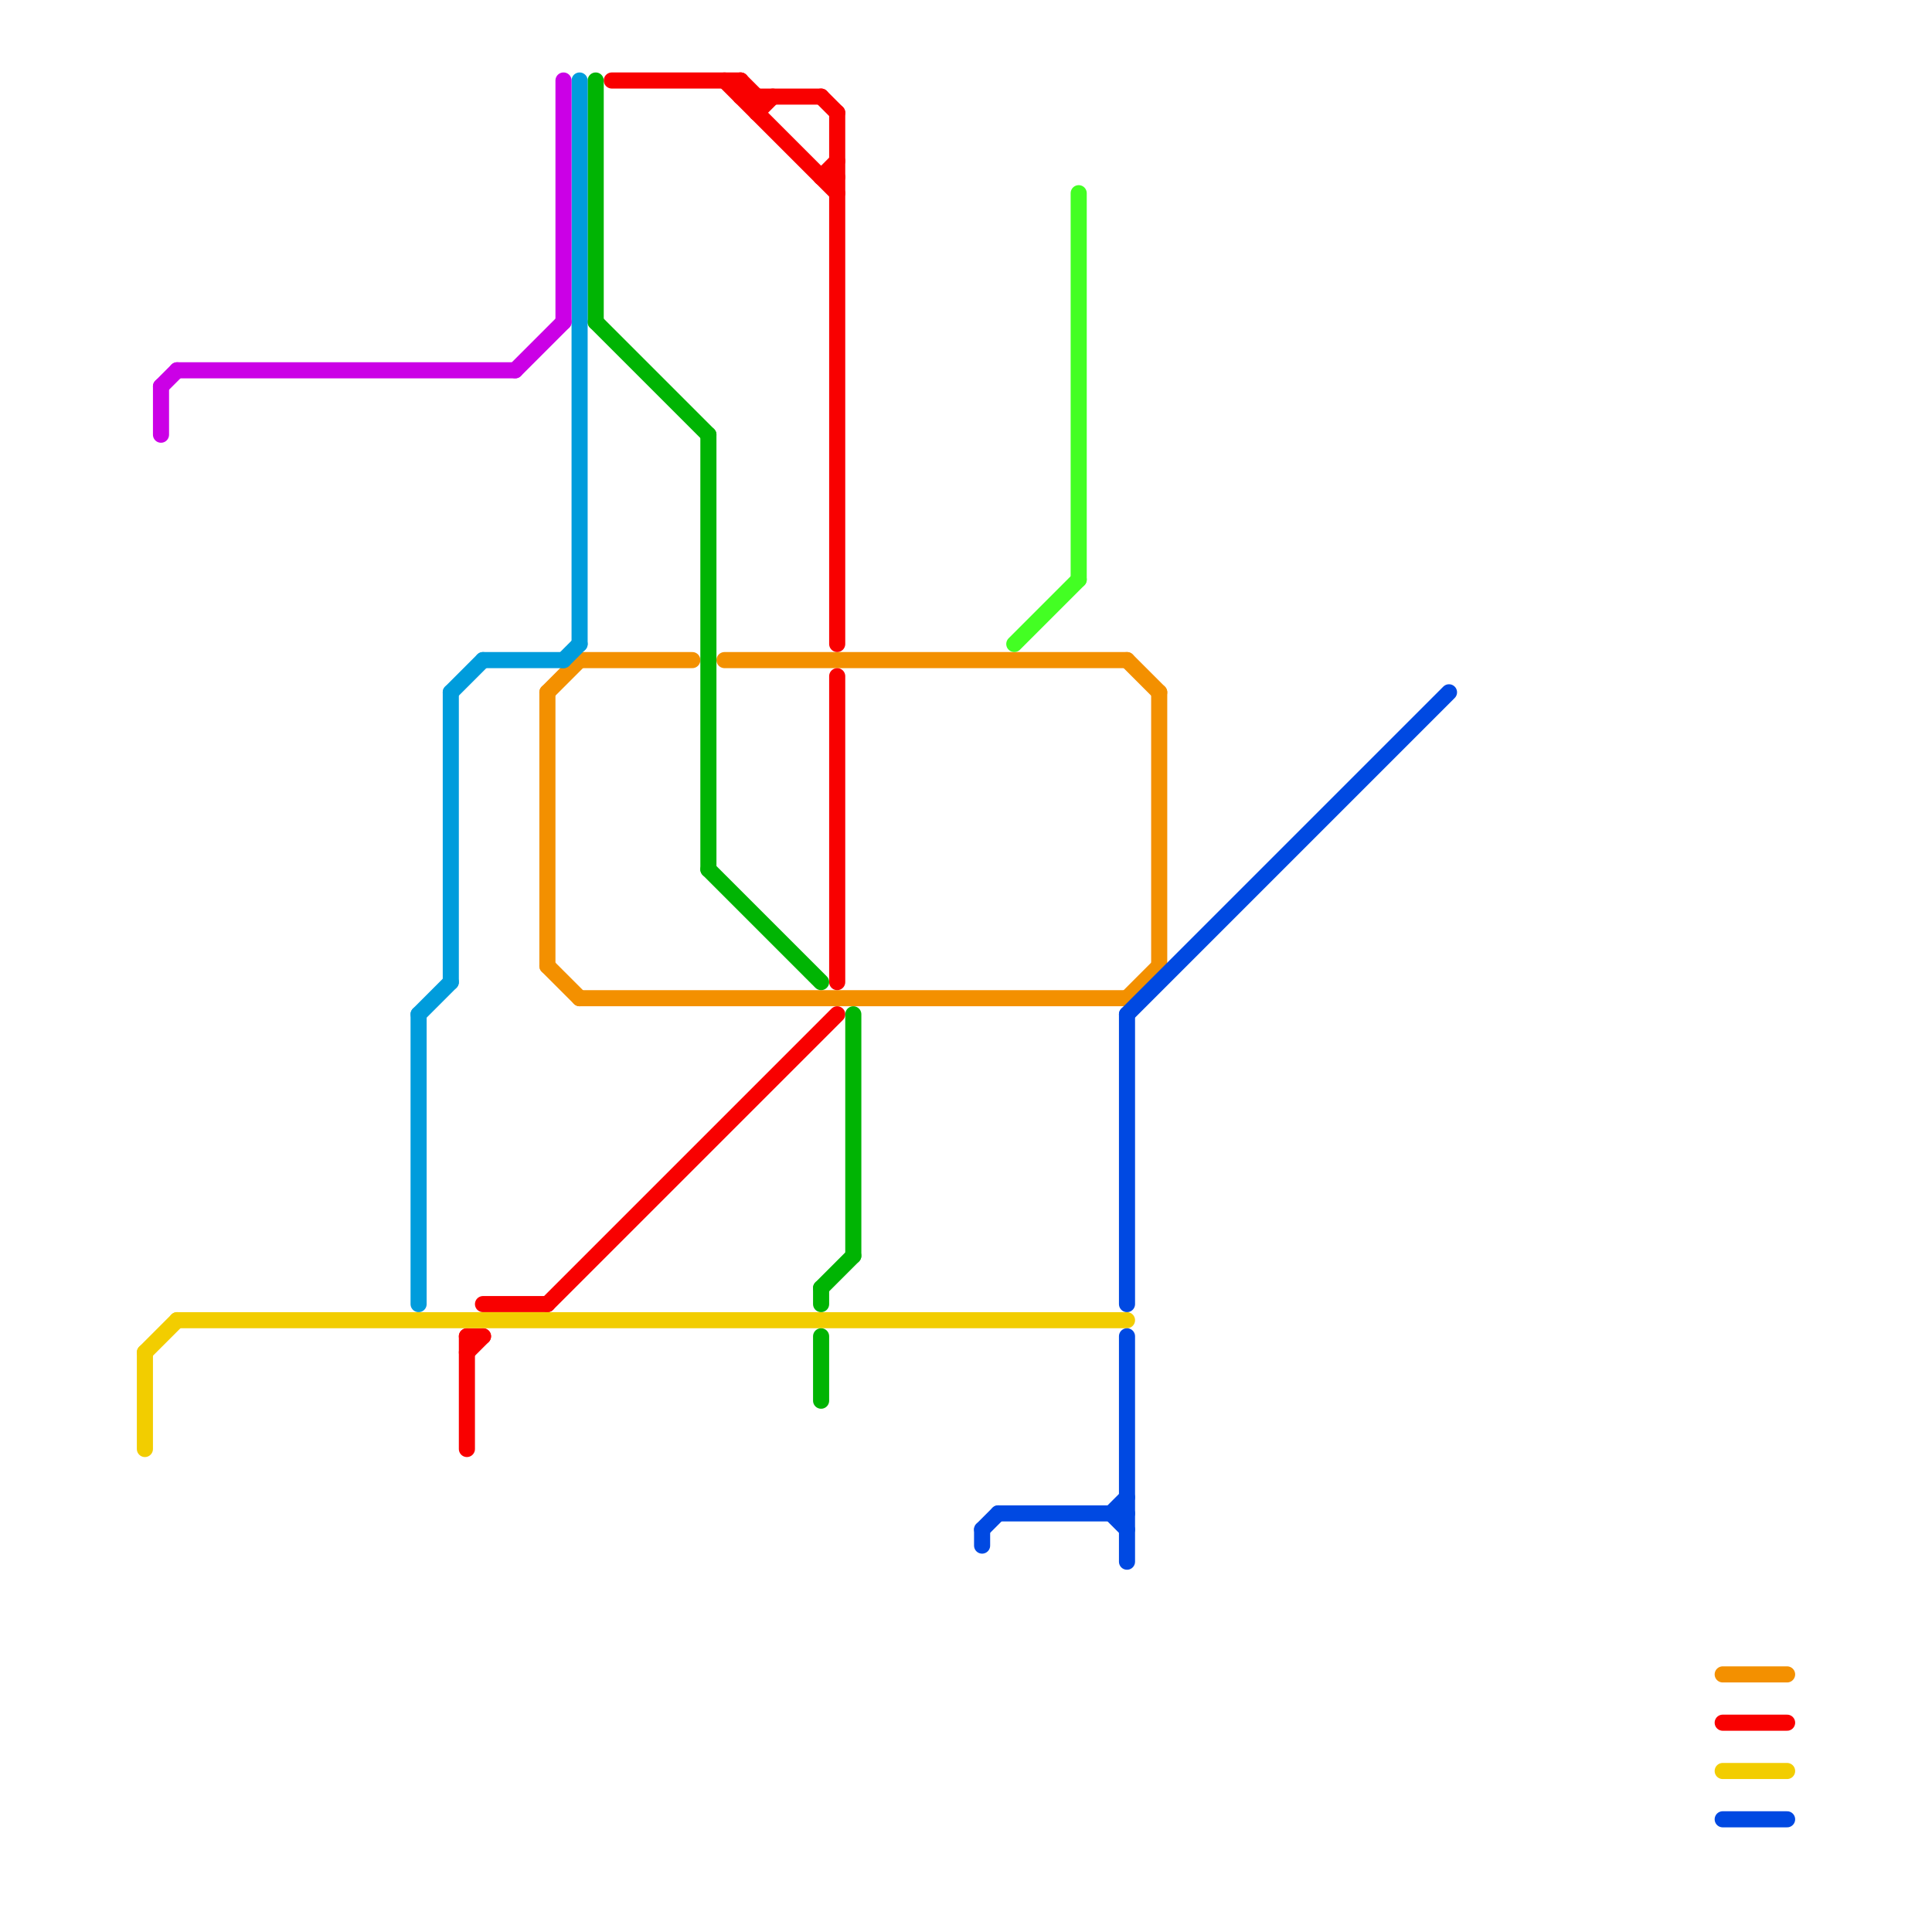 
<svg version="1.1" xmlns="http://www.w3.org/2000/svg" viewBox="0 0 120 120">
<style>text { font: 1px Helvetica; font-weight: 600; white-space: pre; dominant-baseline: central; } line { stroke-width: 0.75; fill: none; stroke-linecap: round; stroke-linejoin: round; } .c0 { stroke: #f39000 } .c1 { stroke: #f90000 } .c2 { stroke: #f2cd00 } .c3 { stroke: #0049e2 } .c4 { stroke: #43ff23 } .c5 { stroke: #00b403 } .c6 { stroke: #009cdc } .c7 { stroke: #cb00e6 } .w1 { stroke-width: 1; }</style><defs><g id="ct-xf"><circle r="0.5" fill="#fff" stroke="#000" stroke-width="0.2"/></g><g id="ct"><circle r="0.5" fill="#fff" stroke="#000" stroke-width="0.1"/></g></defs><line class="c0 w1" x1="34" y1="60" x2="36" y2="62"/><line class="c0 w1" x1="45" y1="41" x2="70" y2="41"/><line class="c0 w1" x1="70" y1="62" x2="72" y2="60"/><line class="c0 w1" x1="36" y1="41" x2="43" y2="41"/><line class="c0 w1" x1="107" y1="104" x2="111" y2="104"/><line class="c0 w1" x1="34" y1="43" x2="34" y2="60"/><line class="c0 w1" x1="34" y1="43" x2="36" y2="41"/><line class="c0 w1" x1="72" y1="43" x2="72" y2="60"/><line class="c0 w1" x1="70" y1="41" x2="72" y2="43"/><line class="c0 w1" x1="36" y1="62" x2="70" y2="62"/><line class="c1 w1" x1="29" y1="83" x2="29" y2="90"/><line class="c1 w1" x1="51" y1="6" x2="52" y2="7"/><line class="c1 w1" x1="47" y1="6" x2="47" y2="7"/><line class="c1 w1" x1="52" y1="7" x2="52" y2="40"/><line class="c1 w1" x1="107" y1="107" x2="111" y2="107"/><line class="c1 w1" x1="46" y1="5" x2="46" y2="6"/><line class="c1 w1" x1="52" y1="42" x2="52" y2="61"/><line class="c1 w1" x1="46" y1="5" x2="47" y2="6"/><line class="c1 w1" x1="38" y1="5" x2="46" y2="5"/><line class="c1 w1" x1="34" y1="81" x2="52" y2="63"/><line class="c1 w1" x1="51" y1="11" x2="52" y2="11"/><line class="c1 w1" x1="51" y1="11" x2="52" y2="10"/><line class="c1 w1" x1="47" y1="7" x2="48" y2="6"/><line class="c1 w1" x1="30" y1="81" x2="34" y2="81"/><line class="c1 w1" x1="29" y1="84" x2="30" y2="83"/><line class="c1 w1" x1="46" y1="6" x2="51" y2="6"/><line class="c1 w1" x1="29" y1="83" x2="30" y2="83"/><line class="c1 w1" x1="45" y1="5" x2="52" y2="12"/><line class="c2 w1" x1="107" y1="110" x2="111" y2="110"/><line class="c2 w1" x1="9" y1="84" x2="11" y2="82"/><line class="c2 w1" x1="11" y1="82" x2="70" y2="82"/><line class="c2 w1" x1="9" y1="84" x2="9" y2="90"/><line class="c3 w1" x1="61" y1="95" x2="62" y2="94"/><line class="c3 w1" x1="69" y1="94" x2="70" y2="93"/><line class="c3 w1" x1="61" y1="95" x2="61" y2="96"/><line class="c3 w1" x1="62" y1="94" x2="70" y2="94"/><line class="c3 w1" x1="107" y1="113" x2="111" y2="113"/><line class="c3 w1" x1="70" y1="83" x2="70" y2="97"/><line class="c3 w1" x1="69" y1="94" x2="70" y2="95"/><line class="c3 w1" x1="70" y1="63" x2="70" y2="81"/><line class="c3 w1" x1="70" y1="63" x2="90" y2="43"/><line class="c4 w1" x1="67" y1="12" x2="67" y2="36"/><line class="c4 w1" x1="63" y1="40" x2="67" y2="36"/><line class="c5 w1" x1="37" y1="5" x2="37" y2="20"/><line class="c5 w1" x1="51" y1="80" x2="51" y2="81"/><line class="c5 w1" x1="51" y1="80" x2="53" y2="78"/><line class="c5 w1" x1="51" y1="83" x2="51" y2="87"/><line class="c5 w1" x1="44" y1="27" x2="44" y2="54"/><line class="c5 w1" x1="37" y1="20" x2="44" y2="27"/><line class="c5 w1" x1="44" y1="54" x2="51" y2="61"/><line class="c5 w1" x1="53" y1="63" x2="53" y2="78"/><line class="c6 w1" x1="26" y1="63" x2="28" y2="61"/><line class="c6 w1" x1="30" y1="41" x2="35" y2="41"/><line class="c6 w1" x1="28" y1="43" x2="30" y2="41"/><line class="c6 w1" x1="35" y1="41" x2="36" y2="40"/><line class="c6 w1" x1="28" y1="43" x2="28" y2="61"/><line class="c6 w1" x1="26" y1="63" x2="26" y2="81"/><line class="c6 w1" x1="36" y1="5" x2="36" y2="40"/><line class="c7 w1" x1="32" y1="23" x2="35" y2="20"/><line class="c7 w1" x1="10" y1="24" x2="11" y2="23"/><line class="c7 w1" x1="11" y1="23" x2="32" y2="23"/><line class="c7 w1" x1="10" y1="24" x2="10" y2="27"/><line class="c7 w1" x1="35" y1="5" x2="35" y2="20"/>
</svg>
